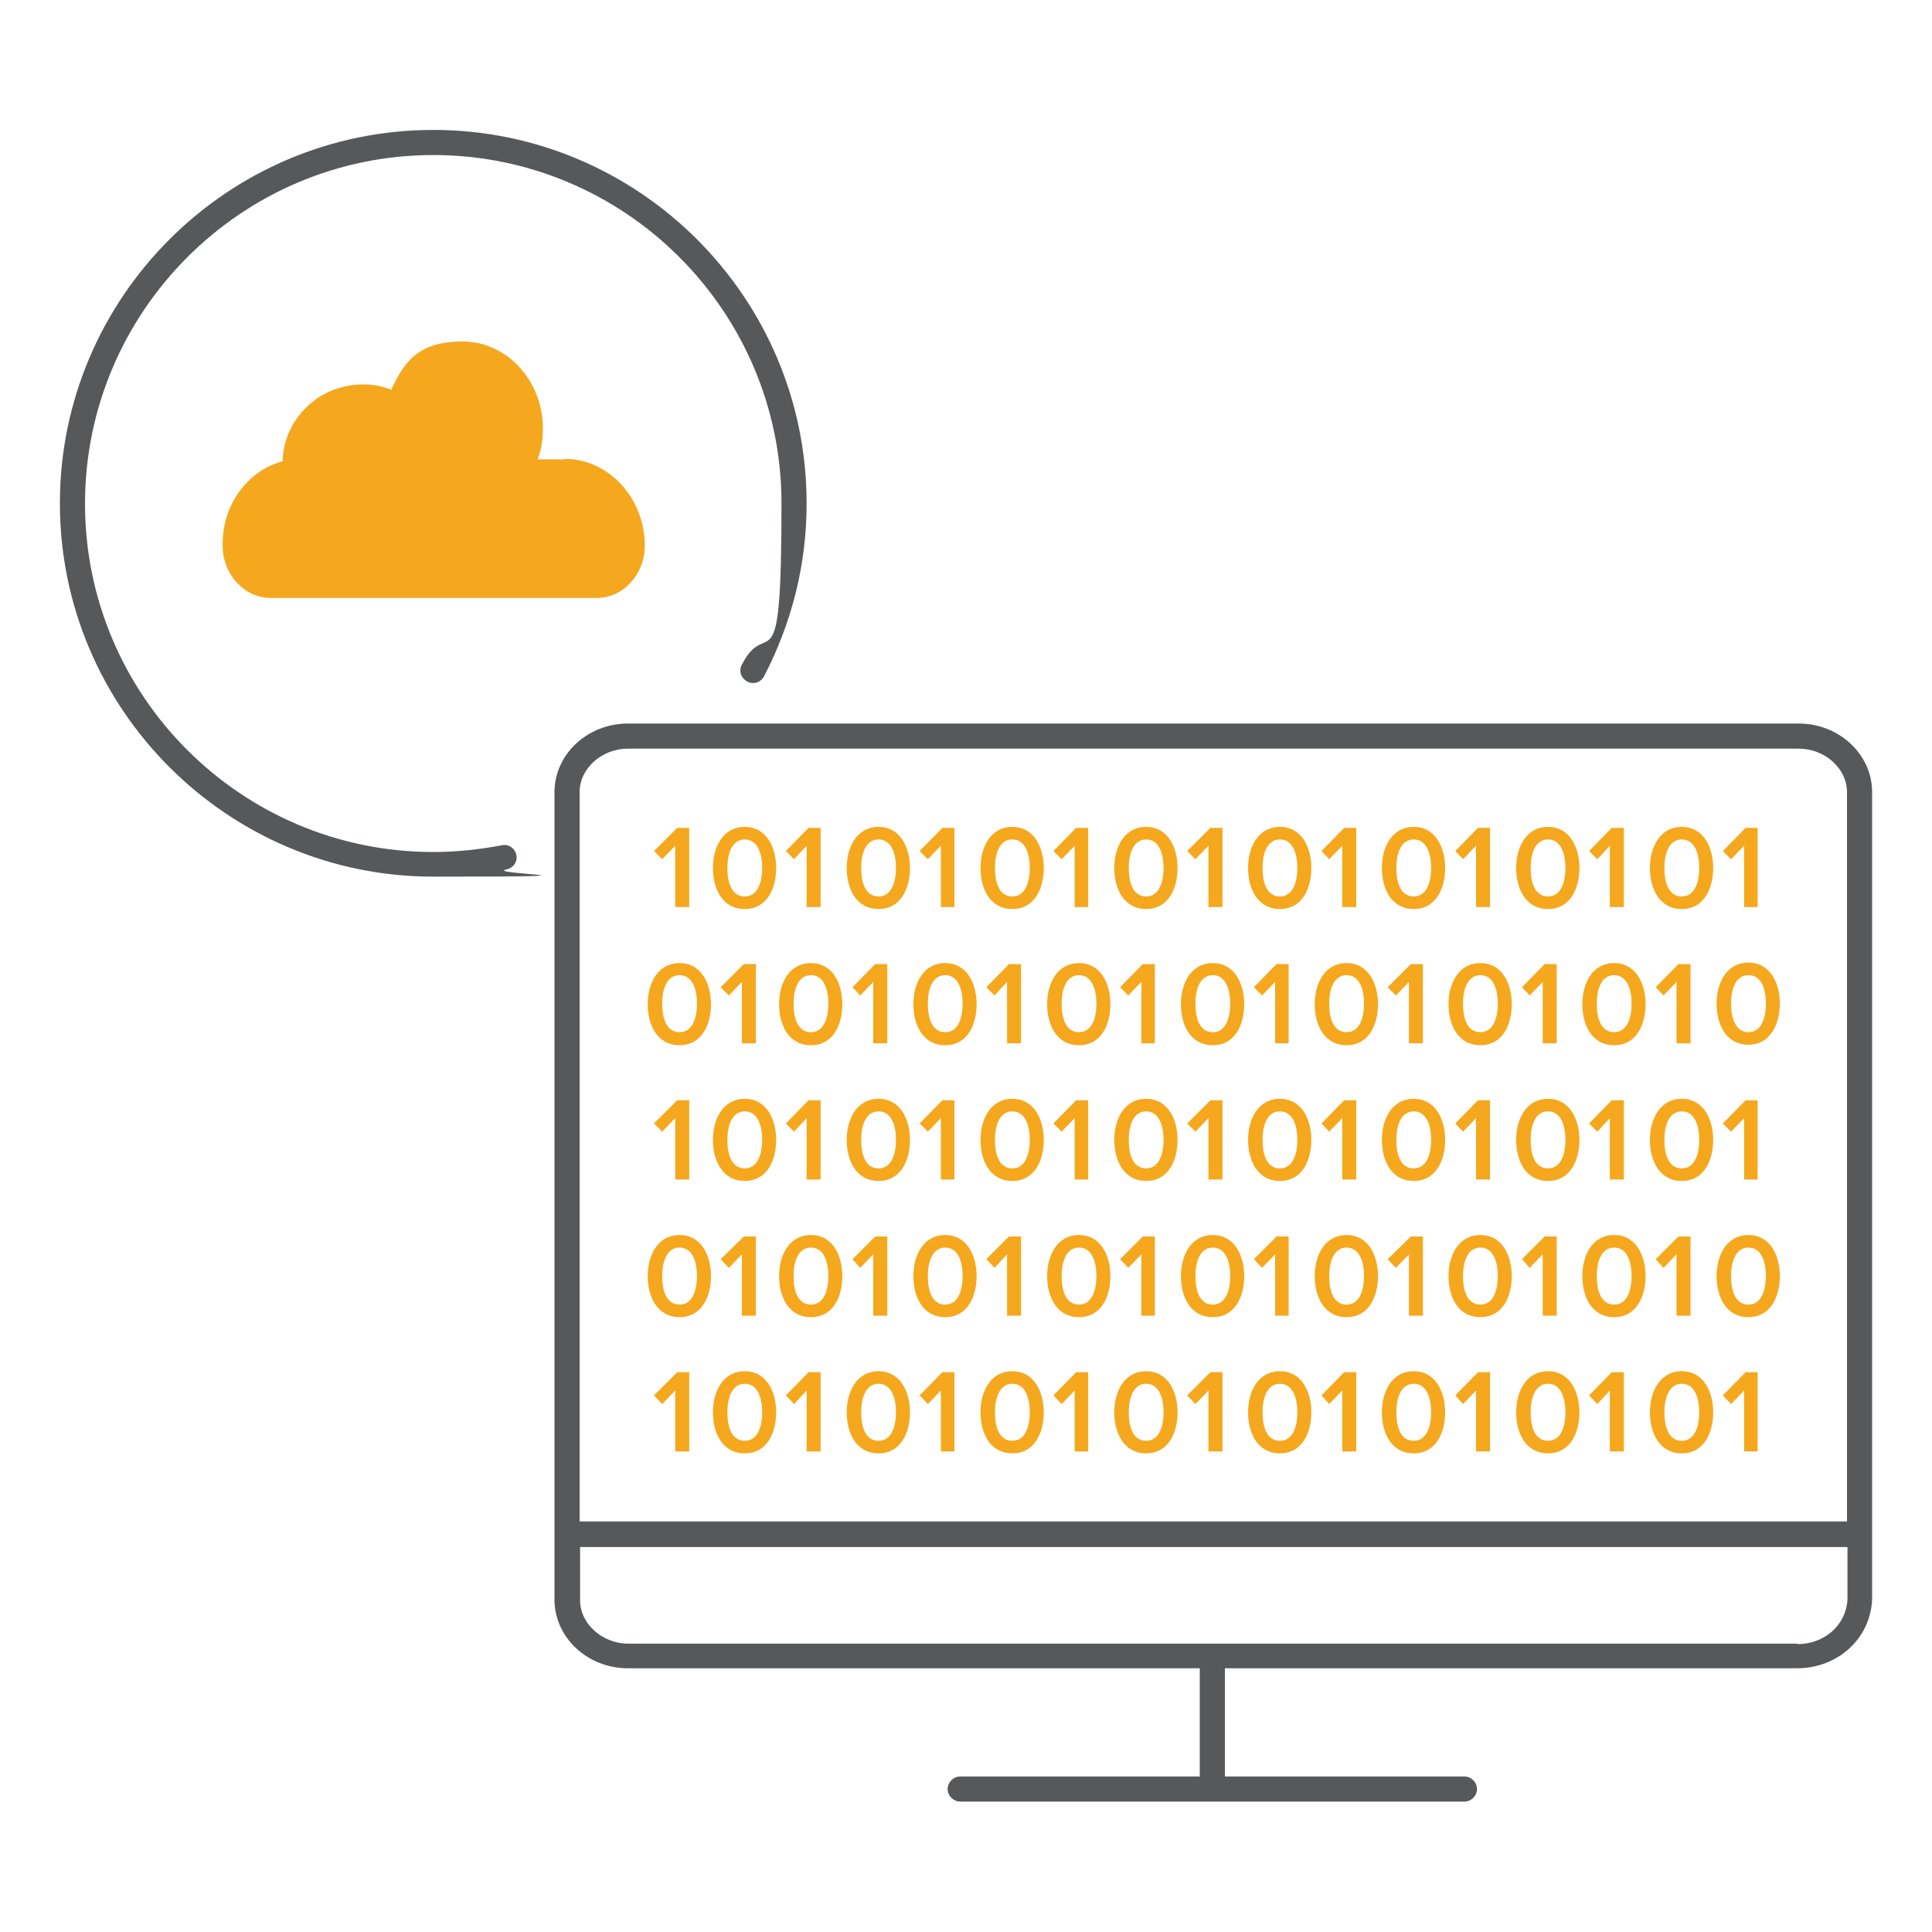 <?xml version="1.0" encoding="UTF-8"?>
<svg id="Layer_1" data-name="Layer 1" xmlns="http://www.w3.org/2000/svg" width="400" height="400" version="1.1" viewBox="0 0 400 400">
  <defs>
    <style>
      .cls-1 {
        fill: #56585a;
      }

      .cls-1, .cls-2 {
        stroke-width: 0px;
      }

      .cls-2 {
        fill: #f5a81d;
      }
    </style>
  </defs>
  <g>
    <polygon class="cls-2" points="139.8 175.1 139.8 187.8 142.7 187.8 142.7 171.4 140.2 171.4 135.4 176.2 137.1 177.9 139.8 175.1"/>
    <path class="cls-2" d="M154.2,171.2c-4.6,0-6.6,4.3-6.6,8.5s1.9,8.5,6.6,8.5,6.5-4.4,6.5-8.5-1.9-8.5-6.5-8.5ZM154.2,185.6c-2.7,0-3.6-2.8-3.6-5.9s1-5.9,3.6-5.9,3.6,2.8,3.6,5.9-1,5.9-3.6,5.9Z"/>
    <polygon class="cls-2" points="167 175.1 167 187.8 169.9 187.8 169.9 171.4 167.4 171.4 162.7 176.2 164.4 177.9 167 175.1"/>
    <path class="cls-2" d="M181.9,171.2c-4.6,0-6.6,4.3-6.6,8.5s1.9,8.5,6.6,8.5,6.5-4.4,6.5-8.5-1.9-8.5-6.5-8.5ZM181.9,185.6c-2.7,0-3.6-2.8-3.6-5.9s1-5.9,3.6-5.9,3.6,2.8,3.6,5.9-1,5.9-3.6,5.9Z"/>
    <polygon class="cls-2" points="194.8 175.1 194.8 187.8 197.6 187.8 197.6 171.4 195.1 171.4 190.4 176.2 192.1 177.9 194.8 175.1"/>
    <path class="cls-2" d="M209.6,171.2c-4.6,0-6.6,4.3-6.6,8.5s1.9,8.5,6.6,8.5,6.5-4.4,6.5-8.5-1.9-8.5-6.5-8.5ZM209.6,185.6c-2.7,0-3.6-2.8-3.6-5.9s1-5.9,3.6-5.9,3.6,2.8,3.6,5.9-1,5.9-3.6,5.9Z"/>
    <polygon class="cls-2" points="222.5 175.1 222.5 187.8 225.3 187.8 225.3 171.4 222.8 171.4 218.1 176.2 219.8 177.9 222.5 175.1"/>
    <path class="cls-2" d="M237.3,171.2c-4.6,0-6.6,4.3-6.6,8.5s1.9,8.5,6.6,8.5,6.5-4.4,6.5-8.5-1.9-8.5-6.5-8.5ZM237.3,185.6c-2.7,0-3.6-2.8-3.6-5.9s1-5.9,3.6-5.9,3.6,2.8,3.6,5.9-1,5.9-3.6,5.9Z"/>
    <polygon class="cls-2" points="250.2 175.1 250.2 187.8 253.1 187.8 253.1 171.4 250.6 171.4 245.8 176.2 247.5 177.9 250.2 175.1"/>
    <path class="cls-2" d="M265,171.2c-4.6,0-6.6,4.3-6.6,8.5s1.9,8.5,6.6,8.5,6.5-4.4,6.5-8.5-1.9-8.5-6.5-8.5ZM265,185.6c-2.7,0-3.6-2.8-3.6-5.9s1-5.9,3.6-5.9,3.6,2.8,3.6,5.9-1,5.9-3.6,5.9Z"/>
    <polygon class="cls-2" points="277.9 175.1 277.9 187.8 280.8 187.8 280.8 171.4 278.3 171.4 273.6 176.2 275.2 177.9 277.9 175.1"/>
    <path class="cls-2" d="M292.7,171.2c-4.6,0-6.6,4.3-6.6,8.5s1.9,8.5,6.6,8.5,6.5-4.4,6.5-8.5-1.9-8.5-6.5-8.5ZM292.7,185.6c-2.7,0-3.6-2.8-3.6-5.9s1-5.9,3.6-5.9,3.6,2.8,3.6,5.9-1,5.9-3.6,5.9Z"/>
    <polygon class="cls-2" points="305.6 175.1 305.6 187.8 308.5 187.8 308.5 171.4 306 171.4 301.3 176.2 302.9 177.9 305.6 175.1"/>
    <path class="cls-2" d="M320.5,171.2c-4.6,0-6.6,4.3-6.6,8.5s1.9,8.5,6.6,8.5,6.5-4.4,6.5-8.5-1.9-8.5-6.5-8.5ZM320.5,185.6c-2.7,0-3.6-2.8-3.6-5.9s1-5.9,3.6-5.9,3.6,2.8,3.6,5.9-1,5.9-3.6,5.9Z"/>
    <polygon class="cls-2" points="333.3 175.1 333.3 187.8 336.2 187.8 336.2 171.4 333.7 171.4 329 176.2 330.7 177.9 333.3 175.1"/>
    <path class="cls-2" d="M348.2,171.2c-4.6,0-6.6,4.3-6.6,8.5s1.9,8.5,6.6,8.5,6.5-4.4,6.5-8.5-1.9-8.5-6.5-8.5ZM348.2,185.6c-2.7,0-3.6-2.8-3.6-5.9s1-5.9,3.6-5.9,3.6,2.8,3.6,5.9-1,5.9-3.6,5.9Z"/>
    <polygon class="cls-2" points="361.1 175.1 361.1 187.8 363.9 187.8 363.9 171.4 361.4 171.4 356.7 176.2 358.4 177.9 361.1 175.1"/>
    <path class="cls-2" d="M140.7,199.4c-4.6,0-6.6,4.3-6.6,8.5s1.9,8.5,6.6,8.5,6.5-4.4,6.5-8.5-1.9-8.5-6.5-8.5ZM140.7,213.7c-2.7,0-3.6-2.8-3.6-5.9s1-5.9,3.6-5.9,3.6,2.8,3.6,5.9-1,5.9-3.6,5.9Z"/>
    <polygon class="cls-2" points="156.5 216 156.5 199.6 154 199.6 149.2 204.4 150.9 206.1 153.6 203.3 153.6 216 156.5 216"/>
    <path class="cls-2" d="M167.9,199.4c-4.6,0-6.6,4.3-6.6,8.5s1.9,8.5,6.6,8.5,6.5-4.4,6.5-8.5-1.9-8.5-6.5-8.5ZM167.9,213.7c-2.7,0-3.6-2.8-3.6-5.9s1-5.9,3.6-5.9,3.6,2.8,3.6,5.9-1,5.9-3.6,5.9Z"/>
    <polygon class="cls-2" points="183.7 216 183.7 199.6 181.2 199.6 176.5 204.4 178.1 206.1 180.8 203.3 180.8 216 183.7 216"/>
    <path class="cls-2" d="M195.7,199.4c-4.6,0-6.6,4.3-6.6,8.5s1.9,8.5,6.6,8.5,6.5-4.4,6.5-8.5-1.9-8.5-6.5-8.5ZM195.7,213.7c-2.7,0-3.6-2.8-3.6-5.9s1-5.9,3.6-5.9,3.6,2.8,3.6,5.9-1,5.9-3.6,5.9Z"/>
    <polygon class="cls-2" points="211.4 216 211.4 199.6 208.9 199.6 204.2 204.4 205.9 206.1 208.5 203.3 208.5 216 211.4 216"/>
    <path class="cls-2" d="M223.4,199.4c-4.6,0-6.6,4.3-6.6,8.5s1.9,8.5,6.6,8.5,6.5-4.4,6.5-8.5-1.9-8.5-6.5-8.5ZM223.4,213.7c-2.7,0-3.6-2.8-3.6-5.9s1-5.9,3.6-5.9,3.6,2.8,3.6,5.9-1,5.9-3.6,5.9Z"/>
    <polygon class="cls-2" points="239.1 216 239.1 199.6 236.6 199.6 231.9 204.4 233.6 206.1 236.3 203.3 236.3 216 239.1 216"/>
    <path class="cls-2" d="M251.1,199.4c-4.6,0-6.6,4.3-6.6,8.5s1.9,8.5,6.6,8.5,6.5-4.4,6.5-8.5-1.9-8.5-6.5-8.5ZM251.1,213.7c-2.7,0-3.6-2.8-3.6-5.9s1-5.9,3.6-5.9,3.6,2.8,3.6,5.9-1,5.9-3.6,5.9Z"/>
    <polygon class="cls-2" points="266.8 216 266.8 199.6 264.3 199.6 259.6 204.4 261.3 206.1 264 203.3 264 216 266.8 216"/>
    <path class="cls-2" d="M278.8,199.4c-4.6,0-6.6,4.3-6.6,8.5s1.9,8.5,6.6,8.5,6.5-4.4,6.5-8.5-1.9-8.5-6.5-8.5ZM278.8,213.7c-2.7,0-3.6-2.8-3.6-5.9s1-5.9,3.6-5.9,3.6,2.8,3.6,5.9-1,5.9-3.6,5.9Z"/>
    <polygon class="cls-2" points="294.6 216 294.6 199.6 292.1 199.6 287.3 204.4 289 206.1 291.7 203.3 291.7 216 294.6 216"/>
    <path class="cls-2" d="M306.5,199.4c-4.6,0-6.6,4.3-6.6,8.5s1.9,8.5,6.6,8.5,6.5-4.4,6.5-8.5-1.9-8.5-6.5-8.5ZM306.5,213.7c-2.7,0-3.6-2.8-3.6-5.9s1-5.9,3.6-5.9,3.6,2.8,3.6,5.9-1,5.9-3.6,5.9Z"/>
    <polygon class="cls-2" points="322.3 216 322.3 199.6 319.8 199.6 315.1 204.4 316.7 206.1 319.4 203.3 319.4 216 322.3 216"/>
    <path class="cls-2" d="M334.2,199.4c-4.6,0-6.6,4.3-6.6,8.5s1.9,8.5,6.6,8.5,6.5-4.4,6.5-8.5-1.9-8.5-6.5-8.5ZM334.2,213.7c-2.7,0-3.6-2.8-3.6-5.9s1-5.9,3.6-5.9,3.6,2.8,3.6,5.9-1,5.9-3.6,5.9Z"/>
    <polygon class="cls-2" points="350 216 350 199.6 347.5 199.6 342.8 204.4 344.4 206.1 347.1 203.3 347.1 216 350 216"/>
    <path class="cls-2" d="M362,216.3c4.6,0,6.5-4.4,6.5-8.5s-1.9-8.5-6.5-8.5-6.6,4.3-6.6,8.5,1.9,8.5,6.6,8.5ZM362,201.9c2.7,0,3.6,2.8,3.6,5.9s-1,5.9-3.6,5.9-3.6-2.8-3.6-5.9,1-5.9,3.6-5.9Z"/>
    <polygon class="cls-2" points="142.7 244.2 142.7 227.8 140.2 227.8 135.4 232.6 137.1 234.3 139.8 231.5 139.8 244.2 142.7 244.2"/>
    <path class="cls-2" d="M154.2,227.5c-4.6,0-6.6,4.3-6.6,8.5s1.9,8.5,6.6,8.5,6.5-4.4,6.5-8.5-1.9-8.5-6.5-8.5ZM154.2,241.9c-2.7,0-3.6-2.8-3.6-5.9s1-5.9,3.6-5.9,3.6,2.8,3.6,5.9-1,5.9-3.6,5.9Z"/>
    <polygon class="cls-2" points="169.9 244.2 169.9 227.8 167.4 227.8 162.7 232.6 164.4 234.3 167 231.5 167 244.2 169.9 244.2"/>
    <path class="cls-2" d="M181.9,227.5c-4.6,0-6.6,4.3-6.6,8.5s1.9,8.5,6.6,8.5,6.5-4.4,6.5-8.5-1.9-8.5-6.5-8.5ZM181.9,241.9c-2.7,0-3.6-2.8-3.6-5.9s1-5.9,3.6-5.9,3.6,2.8,3.6,5.9-1,5.9-3.6,5.9Z"/>
    <polygon class="cls-2" points="197.6 244.2 197.6 227.8 195.1 227.8 190.4 232.6 192.1 234.3 194.8 231.5 194.8 244.2 197.6 244.2"/>
    <path class="cls-2" d="M209.6,227.5c-4.6,0-6.6,4.3-6.6,8.5s1.9,8.5,6.6,8.5,6.5-4.4,6.5-8.5-1.9-8.5-6.5-8.5ZM209.6,241.9c-2.7,0-3.6-2.8-3.6-5.9s1-5.9,3.6-5.9,3.6,2.8,3.6,5.9-1,5.9-3.6,5.9Z"/>
    <polygon class="cls-2" points="225.3 244.2 225.3 227.8 222.8 227.8 218.1 232.6 219.8 234.3 222.5 231.5 222.5 244.2 225.3 244.2"/>
    <path class="cls-2" d="M237.3,227.5c-4.6,0-6.6,4.3-6.6,8.5s1.9,8.5,6.6,8.5,6.5-4.4,6.5-8.5-1.9-8.5-6.5-8.5ZM237.3,241.9c-2.7,0-3.6-2.8-3.6-5.9s1-5.9,3.6-5.9,3.6,2.8,3.6,5.9-1,5.9-3.6,5.9Z"/>
    <polygon class="cls-2" points="253.1 244.2 253.1 227.8 250.6 227.8 245.8 232.6 247.5 234.3 250.2 231.5 250.2 244.2 253.1 244.2"/>
    <path class="cls-2" d="M265,227.5c-4.6,0-6.6,4.3-6.6,8.5s1.9,8.5,6.6,8.5,6.5-4.4,6.5-8.5-1.9-8.5-6.5-8.5ZM265,241.9c-2.7,0-3.6-2.8-3.6-5.9s1-5.9,3.6-5.9,3.6,2.8,3.6,5.9-1,5.9-3.6,5.9Z"/>
    <polygon class="cls-2" points="280.8 244.2 280.8 227.8 278.3 227.8 273.6 232.6 275.2 234.3 277.9 231.5 277.9 244.2 280.8 244.2"/>
    <path class="cls-2" d="M292.7,227.5c-4.6,0-6.6,4.3-6.6,8.5s1.9,8.5,6.6,8.5,6.5-4.4,6.5-8.5-1.9-8.5-6.5-8.5ZM292.7,241.9c-2.7,0-3.6-2.8-3.6-5.9s1-5.9,3.6-5.9,3.6,2.8,3.6,5.9-1,5.9-3.6,5.9Z"/>
    <polygon class="cls-2" points="308.5 244.2 308.5 227.8 306 227.8 301.3 232.6 302.9 234.3 305.6 231.5 305.6 244.2 308.5 244.2"/>
    <path class="cls-2" d="M320.5,227.5c-4.6,0-6.6,4.3-6.6,8.5s1.9,8.5,6.6,8.5,6.5-4.4,6.5-8.5-1.9-8.5-6.5-8.5ZM320.5,241.9c-2.7,0-3.6-2.8-3.6-5.9s1-5.9,3.6-5.9,3.6,2.8,3.6,5.9-1,5.9-3.6,5.9Z"/>
    <polygon class="cls-2" points="336.2 244.2 336.2 227.8 333.7 227.8 329 232.6 330.7 234.3 333.3 231.5 333.3 244.2 336.2 244.2"/>
    <path class="cls-2" d="M348.2,227.5c-4.6,0-6.6,4.3-6.6,8.5s1.9,8.5,6.6,8.5,6.5-4.4,6.5-8.5-1.9-8.5-6.5-8.5ZM348.2,241.9c-2.7,0-3.6-2.8-3.6-5.9s1-5.9,3.6-5.9,3.6,2.8,3.6,5.9-1,5.9-3.6,5.9Z"/>
    <polygon class="cls-2" points="363.9 244.2 363.9 227.8 361.4 227.8 356.7 232.6 358.4 234.3 361.1 231.5 361.1 244.2 363.9 244.2"/>
    <path class="cls-2" d="M140.7,255.7c-4.6,0-6.6,4.3-6.6,8.5s1.9,8.5,6.6,8.5,6.5-4.4,6.5-8.5-1.9-8.5-6.5-8.5ZM140.7,270.1c-2.7,0-3.6-2.8-3.6-5.9s1-5.9,3.6-5.9,3.6,2.8,3.6,5.9-1,5.9-3.6,5.9Z"/>
    <polygon class="cls-2" points="156.5 272.4 156.5 256 154 256 149.2 260.7 150.9 262.5 153.6 259.7 153.6 272.4 156.5 272.4"/>
    <path class="cls-2" d="M167.9,255.7c-4.6,0-6.6,4.3-6.6,8.5s1.9,8.5,6.6,8.5,6.5-4.4,6.5-8.5-1.9-8.5-6.5-8.5ZM167.9,270.1c-2.7,0-3.6-2.8-3.6-5.9s1-5.9,3.6-5.9,3.6,2.8,3.6,5.9-1,5.9-3.6,5.9Z"/>
    <polygon class="cls-2" points="183.7 272.4 183.7 256 181.2 256 176.5 260.7 178.1 262.5 180.8 259.7 180.8 272.4 183.7 272.4"/>
    <path class="cls-2" d="M195.7,255.7c-4.6,0-6.6,4.3-6.6,8.5s1.9,8.5,6.6,8.5,6.5-4.4,6.5-8.5-1.9-8.5-6.5-8.5ZM195.7,270.1c-2.7,0-3.6-2.8-3.6-5.9s1-5.9,3.6-5.9,3.6,2.8,3.6,5.9-1,5.9-3.6,5.9Z"/>
    <polygon class="cls-2" points="211.4 272.4 211.4 256 208.9 256 204.2 260.7 205.9 262.5 208.5 259.7 208.5 272.4 211.4 272.4"/>
    <path class="cls-2" d="M223.4,255.7c-4.6,0-6.6,4.3-6.6,8.5s1.9,8.5,6.6,8.5,6.5-4.4,6.5-8.5-1.9-8.5-6.5-8.5ZM223.4,270.1c-2.7,0-3.6-2.8-3.6-5.9s1-5.9,3.6-5.9,3.6,2.8,3.6,5.9-1,5.9-3.6,5.9Z"/>
    <polygon class="cls-2" points="239.1 272.4 239.1 256 236.6 256 231.9 260.7 233.6 262.5 236.3 259.7 236.3 272.4 239.1 272.4"/>
    <path class="cls-2" d="M251.1,255.7c-4.6,0-6.6,4.3-6.6,8.5s1.9,8.5,6.6,8.5,6.5-4.4,6.5-8.5-1.9-8.5-6.5-8.5ZM251.1,270.1c-2.7,0-3.6-2.8-3.6-5.9s1-5.9,3.6-5.9,3.6,2.8,3.6,5.9-1,5.9-3.6,5.9Z"/>
    <polygon class="cls-2" points="266.8 272.4 266.8 256 264.3 256 259.6 260.7 261.3 262.5 264 259.7 264 272.4 266.8 272.4"/>
    <path class="cls-2" d="M278.8,255.7c-4.6,0-6.6,4.3-6.6,8.5s1.9,8.5,6.6,8.5,6.5-4.4,6.5-8.5-1.9-8.5-6.5-8.5ZM278.8,270.1c-2.7,0-3.6-2.8-3.6-5.9s1-5.9,3.6-5.9,3.6,2.8,3.6,5.9-1,5.9-3.6,5.9Z"/>
    <polygon class="cls-2" points="294.6 272.4 294.6 256 292.1 256 287.3 260.7 289 262.5 291.7 259.7 291.7 272.4 294.6 272.4"/>
    <path class="cls-2" d="M306.5,255.7c-4.6,0-6.6,4.3-6.6,8.5s1.9,8.5,6.6,8.5,6.5-4.4,6.5-8.5-1.9-8.5-6.5-8.5ZM306.5,270.1c-2.7,0-3.6-2.8-3.6-5.9s1-5.9,3.6-5.9,3.6,2.8,3.6,5.9-1,5.9-3.6,5.9Z"/>
    <polygon class="cls-2" points="322.3 272.4 322.3 256 319.8 256 315.1 260.7 316.7 262.5 319.4 259.7 319.4 272.4 322.3 272.4"/>
    <path class="cls-2" d="M334.2,255.7c-4.6,0-6.6,4.3-6.6,8.5s1.9,8.5,6.6,8.5,6.5-4.4,6.5-8.5-1.9-8.5-6.5-8.5ZM334.2,270.1c-2.7,0-3.6-2.8-3.6-5.9s1-5.9,3.6-5.9,3.6,2.8,3.6,5.9-1,5.9-3.6,5.9Z"/>
    <polygon class="cls-2" points="350 272.4 350 256 347.5 256 342.8 260.7 344.4 262.5 347.1 259.7 347.1 272.4 350 272.4"/>
    <path class="cls-2" d="M362,255.7c-4.6,0-6.6,4.3-6.6,8.5s1.9,8.5,6.6,8.5,6.5-4.4,6.5-8.5-1.9-8.5-6.5-8.5ZM362,270.1c-2.7,0-3.6-2.8-3.6-5.9s1-5.9,3.6-5.9,3.6,2.8,3.6,5.9-1,5.9-3.6,5.9Z"/>
    <polygon class="cls-2" points="135.4 288.9 137.1 290.7 139.8 287.9 139.8 300.5 142.7 300.5 142.7 284.1 140.2 284.1 135.4 288.9"/>
    <path class="cls-2" d="M154.2,283.9c-4.6,0-6.6,4.3-6.6,8.5s1.9,8.5,6.6,8.5,6.5-4.4,6.5-8.5-1.9-8.5-6.5-8.5ZM154.2,298.3c-2.7,0-3.6-2.8-3.6-5.9s1-5.9,3.6-5.9,3.6,2.8,3.6,5.9-1,5.9-3.6,5.9Z"/>
    <polygon class="cls-2" points="162.7 288.9 164.4 290.7 167 287.9 167 300.5 169.9 300.5 169.9 284.1 167.4 284.1 162.7 288.9"/>
    <path class="cls-2" d="M181.9,283.9c-4.6,0-6.6,4.3-6.6,8.5s1.9,8.5,6.6,8.5,6.5-4.4,6.5-8.5-1.9-8.5-6.5-8.5ZM181.9,298.3c-2.7,0-3.6-2.8-3.6-5.9s1-5.9,3.6-5.9,3.6,2.8,3.6,5.9-1,5.9-3.6,5.9Z"/>
    <polygon class="cls-2" points="190.4 288.9 192.1 290.7 194.8 287.9 194.8 300.5 197.6 300.5 197.6 284.1 195.1 284.1 190.4 288.9"/>
    <path class="cls-2" d="M209.6,283.9c-4.6,0-6.6,4.3-6.6,8.5s1.9,8.5,6.6,8.5,6.5-4.4,6.5-8.5-1.9-8.5-6.5-8.5ZM209.6,298.3c-2.7,0-3.6-2.8-3.6-5.9s1-5.9,3.6-5.9,3.6,2.8,3.6,5.9-1,5.9-3.6,5.9Z"/>
    <polygon class="cls-2" points="218.1 288.9 219.8 290.7 222.5 287.9 222.5 300.5 225.3 300.5 225.3 284.1 222.8 284.1 218.1 288.9"/>
    <path class="cls-2" d="M237.3,283.9c-4.6,0-6.6,4.3-6.6,8.5s1.9,8.5,6.6,8.5,6.5-4.4,6.5-8.5-1.9-8.5-6.5-8.5ZM237.3,298.3c-2.7,0-3.6-2.8-3.6-5.9s1-5.9,3.6-5.9,3.6,2.8,3.6,5.9-1,5.9-3.6,5.9Z"/>
    <polygon class="cls-2" points="245.8 288.9 247.5 290.7 250.2 287.9 250.2 300.5 253.1 300.5 253.1 284.1 250.6 284.1 245.8 288.9"/>
    <path class="cls-2" d="M265,283.9c-4.6,0-6.6,4.3-6.6,8.5s1.9,8.5,6.6,8.5,6.5-4.4,6.5-8.5-1.9-8.5-6.5-8.5ZM265,298.3c-2.7,0-3.6-2.8-3.6-5.9s1-5.9,3.6-5.9,3.6,2.8,3.6,5.9-1,5.9-3.6,5.9Z"/>
    <polygon class="cls-2" points="273.6 288.9 275.2 290.7 277.9 287.9 277.9 300.5 280.8 300.5 280.8 284.1 278.3 284.1 273.6 288.9"/>
    <path class="cls-2" d="M292.7,283.9c-4.6,0-6.6,4.3-6.6,8.5s1.9,8.5,6.6,8.5,6.5-4.4,6.5-8.5-1.9-8.5-6.5-8.5ZM292.7,298.3c-2.7,0-3.6-2.8-3.6-5.9s1-5.9,3.6-5.9,3.6,2.8,3.6,5.9-1,5.9-3.6,5.9Z"/>
    <polygon class="cls-2" points="301.3 288.9 302.9 290.7 305.6 287.9 305.6 300.5 308.5 300.5 308.5 284.1 306 284.1 301.3 288.9"/>
    <path class="cls-2" d="M320.5,283.9c-4.6,0-6.6,4.3-6.6,8.5s1.9,8.5,6.6,8.5,6.5-4.4,6.5-8.5-1.9-8.5-6.5-8.5ZM320.5,298.3c-2.7,0-3.6-2.8-3.6-5.9s1-5.9,3.6-5.9,3.6,2.8,3.6,5.9-1,5.9-3.6,5.9Z"/>
    <polygon class="cls-2" points="329 288.9 330.7 290.7 333.3 287.9 333.3 300.5 336.2 300.5 336.2 284.1 333.7 284.1 329 288.9"/>
    <path class="cls-2" d="M348.2,283.9c-4.6,0-6.6,4.3-6.6,8.5s1.9,8.5,6.6,8.5,6.5-4.4,6.5-8.5-1.9-8.5-6.5-8.5ZM348.2,298.3c-2.7,0-3.6-2.8-3.6-5.9s1-5.9,3.6-5.9,3.6,2.8,3.6,5.9-1,5.9-3.6,5.9Z"/>
    <polygon class="cls-2" points="356.7 288.9 358.4 290.7 361.1 287.9 361.1 300.5 363.9 300.5 363.9 284.1 361.4 284.1 356.7 288.9"/>
    <path class="cls-2" d="M116.9,95.1h-5.6c.8-2.1,1.1-4.1,1.1-6.4,0-9.9-7.5-18-16.6-18s-12.1,4.1-14.8,10c-1.9-.8-3.8-1.1-5.9-1.1-9.1,0-16.4,7.2-16.6,15.9-7.2,1.9-12.6,9.1-12.4,17.5,0,5.9,4.5,10.8,9.9,10.8h67.6c5.4,0,9.9-4.9,9.9-10.8,0-9.9-7.5-18-16.6-18Z"/>
  </g>
  <g>
    <path class="cls-1" d="M103.9,175c-4.7.9-9.5,1.4-14.2,1.4-39.8,0-72.1-32.4-72.1-72.1S49.9,32.1,89.7,32.1s72.1,32.4,72.1,72.1-2.8,22.9-8.2,33.4c-.7,1.3-.2,2.8,1.1,3.5,1.3.7,2.8.2,3.5-1.1,5.8-11.2,8.8-23.2,8.8-35.8,0-42.6-34.7-77.3-77.3-77.3S12.4,61.6,12.4,104.2s34.7,77.3,77.3,77.3,10.2-.5,15.2-1.5c1.4-.3,2.3-1.6,2-3-.3-1.4-1.6-2.3-3-2Z"/>
    <path class="cls-1" d="M372.4,149.8h-242.4c-8.4,0-15.2,6.4-15.2,14.2v167.2c0,7.8,6.8,14.2,15.2,14.2h118.4v22.4h-49.6c-1.4,0-2.6,1.2-2.6,2.6s1.2,2.6,2.6,2.6h104.4c1.4,0,2.6-1.2,2.6-2.6s-1.2-2.6-2.6-2.6h-49.6v-22.4h118.4c8.5,0,15.2-6.1,15.6-14.2v-167.2c0-7.8-6.8-14.2-15.2-14.2ZM130,155h242.4c5.4,0,10,4.1,10,9v151s-262.4,0-262.4,0v-151c0-4.9,4.6-9,10-9ZM372.1,340.3h-242c-5.4,0-10-4.1-10-9v-11h262.4v10.9c-.3,5.2-4.7,9.2-10.4,9.2Z"/>
  </g>
</svg>